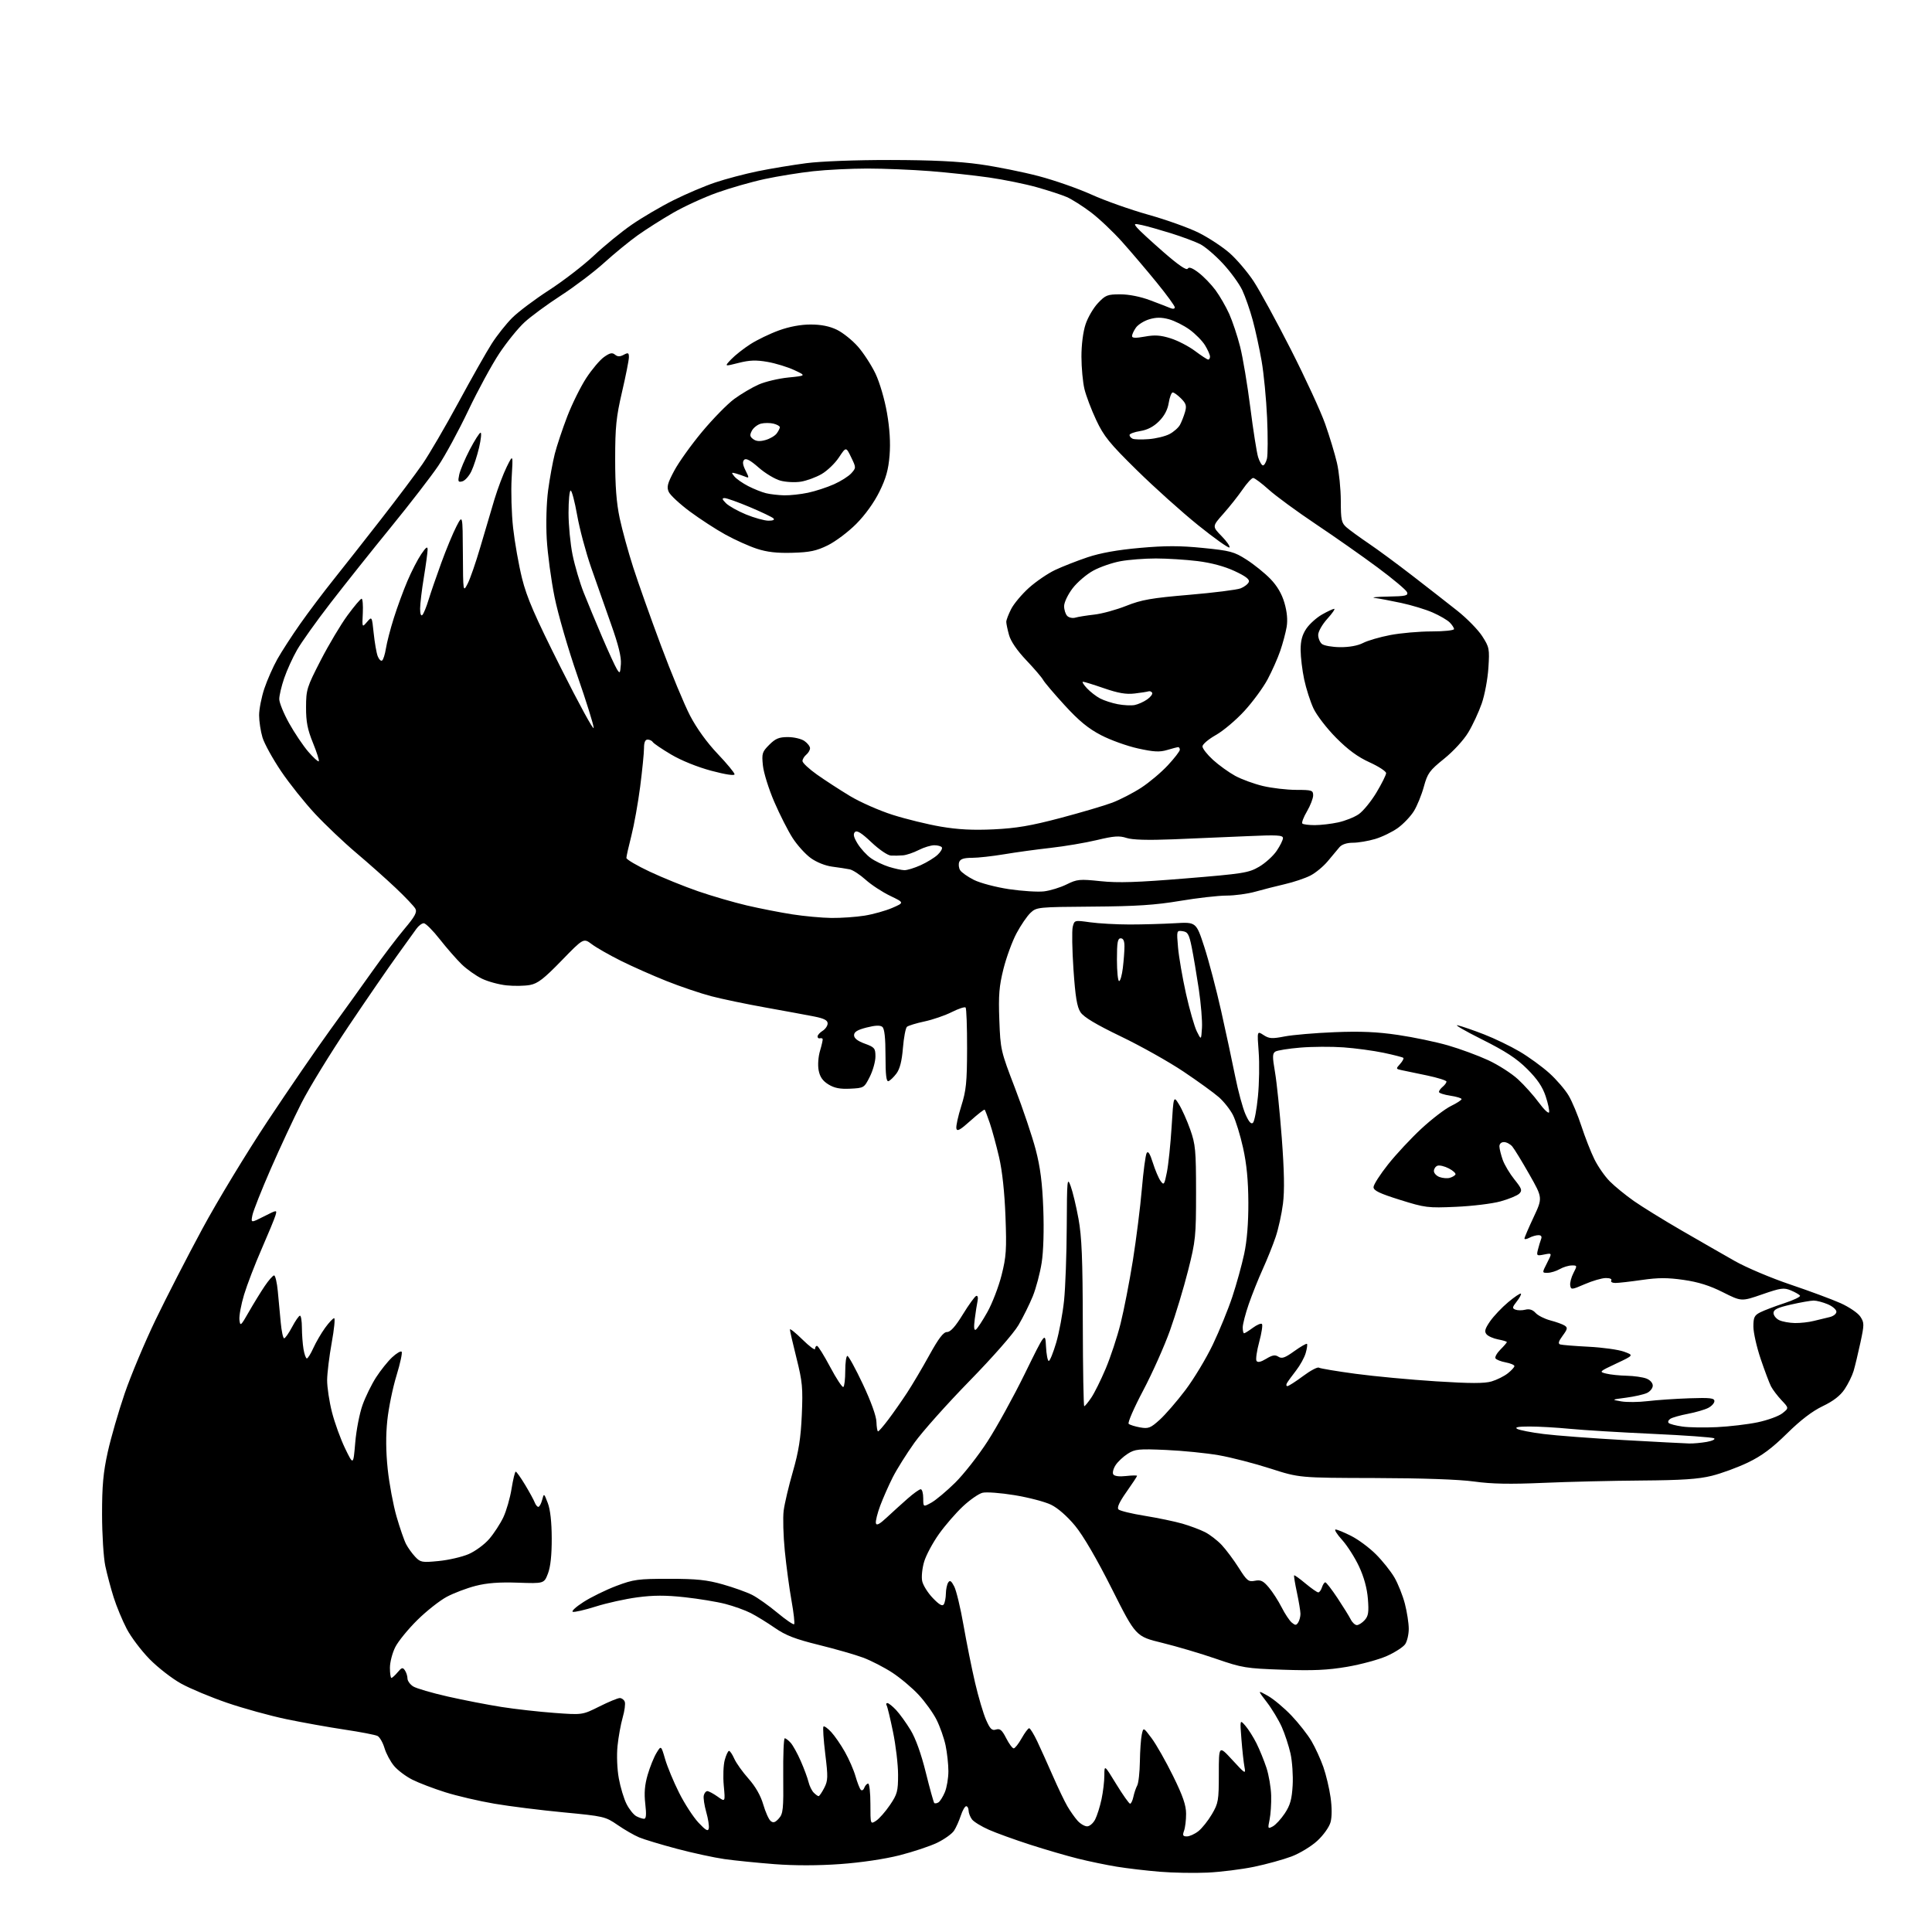 <?xml version="1.0" encoding="UTF-8" standalone="no"?>
<svg 
  version="1.1" 
  xmlns="http://www.w3.org/2000/svg" 
  xmlns:xlink="http://www.w3.org/1999/xlink" 
  xmlns:svg="http://www.w3.org/2000/svg"
  xmlns:rdf="http://www.w3.org/1999/02/22-rdf-syntax-ns#"
  xmlns:cc="http://creativecommons.org/ns#"
  xmlns:dc="http://purl.org/dc/elements/1.1/"
  viewBox="0 0 768 768"
  width="768"
  height="768"
>
<style>svg {background-color: white; }</style>"
<path stroke="none" fill="black" fill-rule="evenodd" d="M480.01,744.39C474.78,744.63 466.21,744.48 460.97,744.04C455.72,743.61 448.07,742.71 443.97,742.04C439.86,741.37 432.90,739.93 428.50,738.83C424.10,737.74 415.55,735.24 409.50,733.29C403.45,731.34 396.07,728.67 393.10,727.36C390.13,726.05 387.11,724.20 386.38,723.24C385.66,722.28 385.05,720.71 385.03,719.75C385.01,718.79 384.58,718.00 384.08,718.00C383.57,718.00 382.60,719.69 381.93,721.75C381.25,723.81 380.05,726.50 379.25,727.72C378.45,728.95 375.49,731.08 372.65,732.47C369.82,733.86 363.03,736.12 357.57,737.51C351.59,739.02 342.22,740.41 333.98,741.00C325.22,741.63 315.86,741.64 307.91,741.03C301.08,740.50 292.12,739.60 288.00,739.02C283.88,738.43 275.36,736.59 269.07,734.92C262.79,733.25 256.04,731.21 254.07,730.39C252.11,729.57 248.25,727.35 245.50,725.45C240.64,722.11 240.04,721.97 224.00,720.44C214.93,719.58 202.54,718.03 196.48,716.99C190.42,715.96 181.64,713.91 176.98,712.44C172.32,710.97 166.42,708.72 163.88,707.43C161.34,706.15 158.09,703.71 156.66,702.00C155.22,700.30 153.51,697.10 152.85,694.90C152.19,692.69 150.94,690.52 150.07,690.07C149.21,689.63 143.32,688.49 137.00,687.55C130.68,686.60 120.22,684.73 113.76,683.38C107.30,682.03 96.73,679.11 90.26,676.89C83.79,674.67 75.58,671.24 72.00,669.26C68.42,667.28 62.80,662.92 59.50,659.57C56.20,656.21 52.09,650.78 50.37,647.48C48.65,644.19 46.32,638.58 45.19,635.00C44.05,631.42 42.56,625.80 41.86,622.50C41.16,619.20 40.58,609.98 40.57,602.00C40.56,590.57 41.04,585.32 42.83,577.22C44.08,571.56 47.12,561.07 49.57,553.90C52.03,546.73 57.55,533.58 61.83,524.68C66.12,515.78 74.48,499.50 80.42,488.50C86.35,477.50 98.08,458.15 106.48,445.50C114.88,432.85 126.00,416.65 131.19,409.50C136.39,402.35 143.98,391.77 148.07,386.00C152.15,380.23 157.88,372.68 160.78,369.24C164.94,364.32 165.86,362.61 165.13,361.24C164.61,360.28 161.10,356.57 157.32,353.00C153.55,349.43 146.48,343.14 141.61,339.03C136.74,334.92 129.39,327.94 125.27,323.53C121.14,319.11 115.05,311.48 111.73,306.56C108.41,301.64 105.08,295.60 104.34,293.15C103.60,290.69 103.00,286.71 103.00,284.31C103.00,281.90 103.94,277.14 105.08,273.72C106.23,270.30 108.56,265.02 110.26,262.00C111.96,258.98 116.04,252.68 119.33,248.00C122.62,243.32 128.55,235.45 132.51,230.50C136.46,225.55 144.96,214.75 151.39,206.50C157.82,198.25 165.26,188.35 167.92,184.50C170.58,180.65 177.02,169.62 182.23,160.00C187.43,150.38 193.40,139.84 195.48,136.59C197.56,133.34 201.22,128.73 203.60,126.35C205.99,123.96 212.57,119.02 218.22,115.36C223.87,111.71 231.91,105.52 236.07,101.61C240.23,97.70 247.00,92.17 251.11,89.33C255.22,86.49 262.66,82.12 267.64,79.63C272.61,77.13 280.12,73.94 284.33,72.53C288.53,71.12 296.14,69.11 301.23,68.07C306.33,67.02 315.00,65.59 320.50,64.87C326.33,64.11 340.30,63.58 354.00,63.60C370.49,63.63 381.08,64.14 389.50,65.32C396.10,66.25 406.62,68.36 412.88,70.01C419.14,71.65 428.60,74.96 433.91,77.36C439.22,79.77 449.40,83.37 456.53,85.37C463.67,87.37 472.68,90.60 476.57,92.55C480.46,94.50 485.94,98.11 488.76,100.57C491.57,103.03 495.87,108.08 498.31,111.77C500.75,115.47 507.43,127.72 513.17,139.00C518.90,150.28 525.03,163.55 526.77,168.50C528.52,173.45 530.63,180.43 531.46,184.00C532.29,187.57 532.98,194.36 532.99,199.08C533.00,206.71 533.25,207.87 535.25,209.62C536.49,210.70 540.42,213.57 544.00,215.99C547.58,218.40 555.45,224.21 561.50,228.89C567.55,233.56 575.58,239.83 579.35,242.82C583.12,245.81 587.55,250.33 589.19,252.87C592.03,257.27 592.15,257.90 591.66,265.50C591.38,269.90 590.19,276.26 589.02,279.63C587.85,283.00 585.46,288.16 583.70,291.09C581.86,294.16 577.77,298.62 574.06,301.61C568.24,306.30 567.47,307.37 566.00,312.72C565.11,315.99 563.33,320.35 562.05,322.42C560.77,324.50 557.91,327.50 555.70,329.11C553.48,330.71 549.41,332.69 546.65,333.51C543.90,334.33 539.92,335.00 537.82,335.00C535.43,335.00 533.43,335.65 532.48,336.75C531.65,337.71 529.55,340.21 527.83,342.31C526.10,344.40 522.97,347.00 520.86,348.07C518.76,349.14 514.21,350.67 510.77,351.46C507.32,352.26 502.04,353.60 499.03,354.45C496.02,355.30 490.85,356.01 487.53,356.01C484.21,356.02 475.88,356.97 469.00,358.13C459.23,359.77 451.66,360.27 434.30,360.39C412.59,360.55 412.05,360.60 409.65,362.86C408.29,364.13 405.79,367.80 404.08,371.00C402.37,374.21 400.04,380.58 398.89,385.16C397.17,392.04 396.88,395.61 397.25,405.50C397.69,417.25 397.82,417.82 403.46,432.50C406.63,440.75 410.34,451.77 411.71,457.00C413.54,464.02 414.33,470.15 414.72,480.50C415.04,488.97 414.79,497.44 414.08,501.95C413.44,506.04 411.86,512.02 410.57,515.23C409.27,518.43 406.70,523.63 404.85,526.77C402.92,530.06 394.66,539.47 385.36,548.99C376.49,558.07 366.65,569.10 363.50,573.50C360.36,577.90 356.48,584.09 354.88,587.25C353.28,590.41 351.05,595.47 349.91,598.50C348.78,601.53 348.00,604.67 348.18,605.48C348.41,606.55 349.63,605.91 352.50,603.23C354.70,601.18 358.42,597.81 360.76,595.75C363.09,593.69 365.45,592.00 366.00,592.00C366.55,592.00 367.00,593.60 367.00,595.56C367.00,599.11 367.00,599.11 370.25,597.31C372.03,596.31 376.27,592.77 379.66,589.43C383.05,586.09 388.84,578.72 392.52,573.04C396.20,567.37 402.88,555.25 407.36,546.11C415.50,529.50 415.50,529.50 415.80,535.25C415.96,538.41 416.46,541.00 416.90,541.00C417.35,541.00 418.67,537.74 419.85,533.75C421.03,529.76 422.43,522.23 422.98,517.00C423.52,511.77 424.00,498.50 424.05,487.50C424.14,468.71 424.23,467.74 425.61,471.50C426.42,473.70 427.82,479.55 428.72,484.50C430.02,491.60 430.38,500.40 430.43,526.25C430.47,544.26 430.73,558.99 431.00,558.99C431.27,558.99 432.53,557.48 433.78,555.63C435.04,553.79 437.63,548.57 439.54,544.04C441.45,539.51 444.11,531.47 445.44,526.16C446.77,520.84 448.98,509.52 450.34,501.00C451.69,492.48 453.30,479.72 453.90,472.66C454.51,465.60 455.36,459.17 455.81,458.38C456.37,457.37 457.11,458.52 458.29,462.26C459.21,465.18 460.60,468.44 461.37,469.49C462.66,471.26 462.86,470.98 463.86,465.96C464.46,462.95 465.30,454.88 465.73,448.00C466.50,435.50 466.50,435.50 468.66,439.00C469.86,440.93 471.87,445.43 473.13,449.00C475.22,454.89 475.44,457.25 475.45,474.00C475.45,491.46 475.28,493.20 472.30,505.00C470.57,511.88 467.32,522.63 465.08,528.90C462.84,535.17 458.04,545.91 454.42,552.76C450.79,559.62 448.20,565.57 448.66,565.99C449.12,566.41 451.17,567.05 453.21,567.42C456.51,568.00 457.35,567.68 461.00,564.38C463.24,562.35 467.84,557.05 471.20,552.60C474.57,548.14 479.48,540.00 482.11,534.50C484.74,529.00 488.23,520.45 489.87,515.50C491.51,510.55 493.63,502.90 494.57,498.50C495.70,493.24 496.27,486.22 496.24,478.00C496.20,469.28 495.57,462.73 494.15,456.33C493.04,451.29 491.22,445.40 490.12,443.24C489.02,441.08 486.50,437.89 484.52,436.15C482.54,434.41 476.21,429.83 470.44,425.96C464.68,422.10 453.52,415.83 445.64,412.04C435.62,407.21 430.78,404.31 429.51,402.37C428.12,400.25 427.46,396.23 426.72,385.35C426.19,377.52 426.06,369.90 426.43,368.43C427.10,365.76 427.12,365.76 433.30,366.62C436.71,367.10 443.77,367.49 449.00,367.50C454.23,367.50 462.32,367.27 467.00,367.00C475.50,366.50 475.50,366.50 478.73,376.42C480.50,381.87 483.52,393.35 485.44,401.92C487.36,410.49 489.88,422.23 491.03,428.00C492.19,433.77 494.01,440.49 495.09,442.93C496.45,446.00 497.36,447.04 498.09,446.31C498.66,445.74 499.55,441.05 500.05,435.88C500.56,430.72 500.69,422.73 500.34,418.13C499.71,409.76 499.71,409.76 502.28,411.45C504.50,412.90 505.64,412.98 510.67,412.00C513.88,411.38 522.80,410.62 530.50,410.31C540.86,409.89 547.43,410.18 555.76,411.41C561.96,412.32 570.92,414.20 575.67,415.58C580.41,416.95 587.56,419.59 591.55,421.43C595.54,423.27 600.89,426.70 603.43,429.04C605.97,431.38 609.70,435.55 611.72,438.31C613.74,441.06 615.57,442.79 615.78,442.16C615.99,441.53 615.38,438.65 614.42,435.76C613.17,432.01 611.10,428.94 607.09,424.95C602.86,420.73 598.47,417.87 589.00,413.13C582.12,409.69 577.85,407.19 579.50,407.58C581.15,407.97 585.88,409.60 590.00,411.21C594.12,412.81 600.46,415.87 604.08,418.01C607.70,420.14 612.99,423.99 615.85,426.56C618.71,429.13 622.18,433.17 623.57,435.53C624.96,437.89 627.24,443.35 628.64,447.66C630.05,451.97 632.35,457.86 633.76,460.74C635.16,463.62 637.93,467.61 639.91,469.60C641.88,471.59 646.20,475.11 649.50,477.43C652.80,479.74 661.35,485.02 668.50,489.16C675.65,493.30 685.20,498.78 689.72,501.34C694.24,503.89 704.14,508.08 711.72,510.63C719.30,513.19 728.27,516.52 731.66,518.03C735.06,519.56 738.58,521.95 739.51,523.38C741.10,525.81 741.10,526.45 739.54,533.73C738.62,538.00 737.40,543.08 736.83,545.00C736.25,546.92 734.64,550.20 733.24,552.27C731.51,554.84 728.73,556.98 724.54,558.98C720.42,560.95 715.72,564.54 710.33,569.86C704.40,575.70 700.32,578.73 694.86,581.36C690.78,583.32 684.31,585.70 680.47,586.65C675.12,587.98 668.62,588.41 652.50,588.53C640.95,588.61 623.40,589.03 613.50,589.46C600.31,590.04 592.96,589.90 586.00,588.93C580.01,588.10 565.41,587.59 546.50,587.54C516.50,587.47 516.50,587.47 505.00,583.77C498.68,581.73 489.45,579.35 484.50,578.48C479.55,577.62 470.10,576.67 463.50,576.38C452.63,575.90 451.20,576.04 448.30,577.88C446.55,578.99 444.37,581.03 443.47,582.41C442.57,583.79 442.15,585.43 442.54,586.07C442.99,586.80 444.90,587.05 447.63,586.74C450.03,586.47 452.00,586.44 452.00,586.67C452.00,586.91 450.11,589.78 447.80,593.05C444.95,597.09 443.93,599.33 444.62,600.02C445.18,600.58 449.88,601.73 455.07,602.56C460.26,603.40 466.97,604.80 470.00,605.67C473.02,606.54 477.07,608.06 479.00,609.04C480.93,610.02 483.92,612.33 485.65,614.16C487.37,616.00 490.42,620.08 492.41,623.22C495.69,628.42 496.29,628.89 498.85,628.38C501.16,627.92 502.16,628.40 504.39,631.05C505.89,632.83 508.18,636.39 509.48,638.96C510.78,641.52 512.59,644.24 513.50,645.00C514.90,646.17 515.29,646.16 516.06,644.94C516.56,644.15 516.96,642.60 516.95,641.50C516.94,640.40 516.30,636.58 515.54,633.01C514.77,629.44 514.28,626.39 514.44,626.23C514.60,626.07 516.64,627.52 518.96,629.47C521.29,631.41 523.57,633.00 524.03,633.00C524.49,633.00 525.15,632.10 525.50,631.00C525.85,629.90 526.45,629.00 526.83,629.00C527.21,629.00 529.38,631.81 531.67,635.25C533.95,638.69 536.32,642.51 536.94,643.75C537.56,644.99 538.66,646.00 539.38,646.00C540.10,646.00 541.50,645.11 542.48,644.02C543.95,642.39 544.18,640.87 543.76,635.57C543.42,631.35 542.20,626.88 540.23,622.68C538.58,619.15 535.55,614.40 533.50,612.13C531.44,609.86 530.28,608.00 530.92,608.00C531.55,608.00 534.36,609.16 537.16,610.58C539.97,612.00 544.38,615.28 546.96,617.87C549.55,620.45 552.84,624.58 554.28,627.03C555.72,629.49 557.59,634.18 558.45,637.46C559.30,640.74 560.00,645.25 560.00,647.49C560.00,649.72 559.35,652.48 558.56,653.62C557.76,654.75 554.50,656.85 551.31,658.28C548.11,659.71 541.00,661.64 535.50,662.58C527.76,663.90 521.99,664.16 509.96,663.74C495.28,663.23 493.82,662.99 483.46,659.42C477.43,657.33 467.78,654.48 462.00,653.06C451.50,650.50 451.50,650.50 442.00,631.62C435.98,619.66 430.62,610.46 427.36,606.51C424.22,602.72 420.49,599.45 417.80,598.15C415.38,596.97 408.87,595.27 403.34,594.36C397.81,593.45 392.06,593.02 390.56,593.40C389.06,593.77 385.56,596.20 382.79,598.79C380.02,601.38 375.73,606.32 373.27,609.77C370.81,613.23 368.15,618.17 367.37,620.77C366.59,623.36 366.23,626.84 366.58,628.49C366.92,630.15 368.82,633.18 370.80,635.24C373.37,637.92 374.62,638.63 375.18,637.74C375.61,637.06 375.98,635.15 376.00,633.50C376.02,631.85 376.43,629.87 376.91,629.10C377.60,628.02 378.14,628.37 379.32,630.65C380.15,632.27 381.82,639.19 383.01,646.04C384.21,652.89 386.27,663.17 387.60,668.88C388.93,674.58 390.90,681.25 391.99,683.70C393.59,687.34 394.32,688.03 395.93,687.52C397.51,687.02 398.32,687.71 399.97,690.95C401.11,693.18 402.45,695.00 402.96,695.00C403.46,695.00 404.88,693.20 406.12,691.00C407.36,688.80 408.70,687.00 409.11,687.00C409.52,687.00 410.97,689.36 412.34,692.25C413.71,695.14 416.49,701.33 418.54,706.00C420.58,710.67 423.17,716.08 424.29,718.00C425.41,719.92 427.23,722.51 428.34,723.75C429.44,724.99 431.16,726.00 432.15,726.00C433.14,726.00 434.58,724.76 435.35,723.25C436.12,721.74 437.26,718.12 437.88,715.20C438.50,712.29 439.00,708.01 439.00,705.70C439.01,701.50 439.01,701.50 443.75,709.25C446.36,713.51 448.83,717.00 449.23,717.00C449.63,717.00 450.22,715.76 450.54,714.25C450.86,712.74 451.54,710.72 452.06,709.76C452.58,708.81 453.05,704.53 453.12,700.26C453.18,695.99 453.52,691.16 453.87,689.53C454.51,686.57 454.51,686.57 457.83,691.03C459.66,693.49 463.48,700.23 466.32,706.00C470.21,713.90 471.49,717.61 471.49,721.00C471.50,723.48 471.13,726.51 470.68,727.75C470.01,729.59 470.22,730.00 471.80,730.00C472.86,730.00 474.92,729.07 476.37,727.93C477.82,726.79 480.24,723.75 481.75,721.18C484.31,716.82 484.50,715.73 484.50,705.13C484.50,693.77 484.50,693.77 489.89,699.63C495.03,705.22 495.25,705.35 494.70,702.40C494.37,700.70 493.83,695.75 493.49,691.40C492.87,683.50 492.87,683.50 495.04,685.99C496.23,687.36 498.23,690.51 499.47,692.99C500.71,695.47 502.49,699.86 503.44,702.74C504.38,705.61 505.22,710.56 505.31,713.74C505.40,716.91 505.11,721.22 504.68,723.32C503.92,726.96 503.98,727.08 505.96,726.02C507.10,725.41 509.25,723.07 510.74,720.82C512.88,717.59 513.53,715.24 513.85,709.70C514.07,705.83 513.68,700.16 513.00,697.08C512.31,694.01 510.75,689.25 509.53,686.50C508.30,683.75 505.63,679.31 503.58,676.64C499.85,671.79 499.85,671.79 503.98,674.11C506.24,675.38 510.47,678.92 513.37,681.96C516.27,685.01 519.87,689.60 521.37,692.17C522.87,694.73 524.97,699.34 526.05,702.40C527.12,705.45 528.42,710.88 528.92,714.47C529.49,718.49 529.49,722.28 528.91,724.37C528.38,726.29 526.08,729.51 523.65,731.75C521.28,733.94 516.67,736.74 513.42,737.97C510.16,739.20 503.46,741.05 498.51,742.08C493.57,743.10 485.24,744.14 480.01,744.39zM281.75,726.82C281.95,725.90 281.50,722.97 280.74,720.32C279.99,717.67 279.54,714.71 279.76,713.75C279.97,712.79 280.61,712.00 281.17,712.00C281.73,712.00 283.57,712.98 285.26,714.18C288.32,716.37 288.32,716.37 287.71,709.80C287.37,706.19 287.55,701.61 288.10,699.62C288.64,697.63 289.41,696.00 289.80,696.00C290.19,696.00 291.13,697.40 291.89,699.12C292.65,700.84 295.20,704.41 297.55,707.05C300.31,710.16 302.38,713.78 303.40,717.30C304.27,720.29 305.59,723.25 306.34,723.87C307.38,724.73 308.14,724.50 309.60,722.88C311.30,720.99 311.48,719.23 311.35,705.89C311.27,697.70 311.54,691.00 311.95,691.00C312.36,691.00 313.42,691.80 314.30,692.78C315.19,693.77 317.00,697.03 318.31,700.03C319.63,703.04 321.02,706.79 321.40,708.37C321.78,709.95 322.72,711.86 323.48,712.62C324.24,713.38 325.10,714.00 325.40,714.00C325.70,714.00 326.71,712.54 327.63,710.75C329.14,707.83 329.19,706.45 328.05,697.19C327.36,691.51 327.04,686.63 327.34,686.32C327.64,686.02 329.02,687.00 330.41,688.50C331.80,690.00 334.26,693.56 335.87,696.43C337.49,699.29 339.38,703.63 340.07,706.07C340.77,708.50 341.70,710.91 342.14,711.42C342.59,711.94 343.21,711.62 343.57,710.67C343.93,709.75 344.62,709.00 345.11,709.00C345.60,709.00 346.00,712.65 346.00,717.12C346.00,725.24 346.00,725.24 348.25,723.79C349.49,722.99 351.96,720.18 353.75,717.55C356.68,713.24 357.00,712.06 357.00,705.50C357.00,701.49 356.10,693.86 355.00,688.52C353.91,683.19 352.76,678.41 352.45,677.91C352.14,677.41 352.27,677.00 352.75,677.00C353.23,677.00 354.79,678.24 356.21,679.75C357.63,681.26 360.22,684.85 361.97,687.73C363.99,691.06 366.19,697.18 368.02,704.60C369.61,711.00 371.12,716.45 371.38,716.72C371.65,716.98 372.39,716.88 373.04,716.48C373.68,716.08 374.83,714.25 375.60,712.41C376.37,710.57 377.00,706.82 377.00,704.08C377.00,701.34 376.49,696.71 375.88,693.80C375.26,690.88 373.64,686.30 372.29,683.62C370.94,680.93 367.73,676.47 365.17,673.71C362.60,670.94 357.87,666.97 354.65,664.87C351.43,662.78 346.25,660.12 343.15,658.95C340.04,657.79 332.10,655.51 325.50,653.88C316.09,651.56 312.31,650.09 308.00,647.10C304.98,645.01 300.67,642.36 298.44,641.22C296.21,640.08 291.66,638.45 288.34,637.59C285.02,636.73 277.74,635.53 272.15,634.92C264.62,634.10 259.75,634.11 253.38,634.96C248.64,635.59 241.19,637.23 236.82,638.62C232.45,640.00 228.34,640.94 227.69,640.72C227.03,640.50 228.97,638.73 232.00,636.79C235.03,634.85 240.88,631.99 245.00,630.43C251.89,627.83 253.61,627.60 266.00,627.60C276.92,627.60 281.00,628.03 287.32,629.82C291.63,631.04 296.88,632.92 299.00,634.00C301.12,635.08 305.62,638.27 309.00,641.08C312.38,643.89 315.39,645.95 315.68,645.65C315.98,645.35 315.51,641.14 314.64,636.30C313.77,631.46 312.57,622.55 311.97,616.50C311.37,610.45 311.17,603.25 311.52,600.50C311.87,597.75 313.51,590.77 315.18,585.00C317.50,576.92 318.32,571.73 318.73,562.45C319.20,551.71 318.97,549.27 316.63,539.92C315.18,534.14 314.00,529.01 314.00,528.50C314.00,527.99 316.25,529.79 319.00,532.50C321.75,535.21 324.00,536.88 324.00,536.21C324.00,535.55 324.35,535.00 324.77,535.00C325.20,535.00 327.55,538.79 330.01,543.41C332.47,548.04 334.82,551.61 335.24,551.35C335.66,551.09 336.00,548.21 336.00,544.94C336.00,541.67 336.38,539.00 336.85,539.00C337.32,539.00 340.09,544.06 343.01,550.25C346.24,557.11 348.35,562.96 348.40,565.25C348.46,567.31 348.75,569.00 349.04,569.00C349.34,569.00 351.20,566.86 353.16,564.25C355.13,561.64 358.44,556.90 360.53,553.72C362.62,550.54 366.62,543.79 369.41,538.72C373.16,531.94 375.02,529.50 376.47,529.50C377.83,529.50 379.77,527.34 382.74,522.50C385.10,518.65 387.50,515.34 388.06,515.15C388.65,514.95 388.88,515.80 388.60,517.15C388.33,518.44 387.82,521.69 387.48,524.36C387.05,527.65 387.19,529.00 387.90,528.56C388.48,528.20 390.54,525.06 392.49,521.58C394.44,518.10 396.98,511.49 398.14,506.90C399.99,499.58 400.19,496.71 399.69,483.53C399.33,473.95 398.41,465.42 397.15,460.00C396.06,455.32 394.41,449.25 393.48,446.50C392.54,443.75 391.62,441.33 391.43,441.12C391.24,440.91 388.70,442.89 385.79,445.50C381.67,449.21 380.43,449.89 380.17,448.58C379.98,447.66 380.86,443.66 382.11,439.70C384.07,433.51 384.40,430.29 384.43,416.82C384.45,408.19 384.18,400.85 383.84,400.50C383.49,400.15 381.02,400.97 378.35,402.31C375.68,403.66 370.80,405.34 367.50,406.04C364.20,406.74 361.06,407.71 360.52,408.18C359.99,408.66 359.27,412.44 358.93,416.57C358.51,421.76 357.71,424.92 356.35,426.74C355.26,428.19 353.84,429.55 353.19,429.77C352.32,430.06 352.00,427.34 352.00,419.71C352.00,412.56 351.60,408.92 350.75,408.21C349.88,407.49 347.97,407.57 344.50,408.45C340.83,409.38 339.50,410.20 339.50,411.52C339.50,412.72 340.90,413.83 343.75,414.86C347.67,416.29 348.00,416.69 348.00,419.99C348.00,421.96 346.99,425.58 345.75,428.04C343.53,432.44 343.42,432.50 338.00,432.77C333.92,432.97 331.67,432.53 329.30,431.07C327.01,429.65 325.92,428.07 325.42,425.45C325.03,423.35 325.27,420.05 325.99,417.65C326.67,415.37 327.13,413.27 327.02,413.00C326.90,412.73 326.39,412.61 325.90,412.75C325.40,412.89 325.00,412.55 325.00,412.01C325.00,411.46 325.90,410.45 327.00,409.77C328.10,409.08 329.00,407.76 329.00,406.83C329.00,405.59 327.60,404.86 323.75,404.09C320.86,403.52 312.20,401.92 304.50,400.54C296.80,399.17 286.99,397.12 282.71,396.00C278.42,394.87 270.42,392.16 264.93,389.97C259.43,387.78 251.24,384.15 246.72,381.89C242.20,379.63 237.03,376.68 235.23,375.32C231.96,372.87 231.96,372.87 223.23,381.85C216.16,389.13 213.77,390.97 210.65,391.55C208.54,391.94 204.35,392.01 201.36,391.70C198.36,391.39 193.96,390.19 191.58,389.04C189.20,387.88 185.58,385.32 183.53,383.34C181.49,381.35 177.57,376.87 174.82,373.37C172.07,369.86 169.20,367.00 168.46,367.00C167.71,367.00 166.38,368.01 165.50,369.25C164.62,370.49 161.14,375.32 157.76,380.00C154.38,384.68 145.71,397.27 138.51,408.00C131.30,418.73 122.89,432.45 119.82,438.50C116.75,444.55 111.25,456.35 107.60,464.71C103.95,473.08 100.68,481.33 100.34,483.05C99.71,486.18 99.71,486.18 104.94,483.53C110.17,480.88 110.17,480.88 109.49,483.19C109.12,484.46 106.64,490.45 104.00,496.50C101.35,502.55 98.21,510.73 97.02,514.67C95.83,518.62 95.00,523.12 95.18,524.67C95.48,527.32 95.72,527.12 98.92,521.50C100.81,518.20 103.64,513.59 105.22,511.25C106.80,508.91 108.48,507.00 108.96,507.00C109.43,507.00 110.10,509.81 110.43,513.25C110.76,516.69 111.29,522.31 111.60,525.75C111.92,529.19 112.52,532.00 112.95,532.00C113.37,532.00 114.80,529.98 116.11,527.50C117.42,525.02 118.83,523.00 119.25,523.00C119.66,523.00 120.00,525.14 120.01,527.75C120.02,530.36 120.30,534.19 120.64,536.25C120.98,538.31 121.58,540.00 121.98,540.00C122.37,540.00 123.54,538.13 124.57,535.84C125.60,533.56 127.70,529.96 129.23,527.84C130.76,525.73 132.38,524.00 132.83,524.00C133.27,524.00 132.84,528.39 131.86,533.75C130.89,539.11 130.07,545.79 130.04,548.59C130.02,551.39 130.89,557.15 131.97,561.39C133.05,565.62 135.41,572.11 137.20,575.80C140.45,582.50 140.45,582.50 141.21,573.50C141.62,568.55 142.93,561.80 144.12,558.50C145.30,555.20 147.73,550.25 149.51,547.50C151.29,544.75 154.14,541.18 155.86,539.57C157.58,537.96 159.28,536.95 159.65,537.32C160.02,537.68 159.10,541.95 157.62,546.79C156.13,551.63 154.49,559.62 153.97,564.55C153.33,570.58 153.38,576.92 154.12,584.00C154.73,589.77 156.31,598.25 157.63,602.84C158.96,607.43 160.67,612.38 161.44,613.84C162.20,615.30 163.83,617.56 165.06,618.86C167.14,621.07 167.76,621.18 174.40,620.53C178.30,620.15 183.66,618.91 186.29,617.78C188.93,616.64 192.62,613.93 194.49,611.74C196.36,609.56 198.88,605.69 200.09,603.14C201.29,600.59 202.77,595.46 203.36,591.75C203.96,588.04 204.70,585.00 205.01,585.00C205.32,585.00 207.00,587.36 208.74,590.25C210.48,593.14 212.20,596.29 212.56,597.25C212.92,598.21 213.57,599.00 214.00,599.00C214.43,599.00 215.11,597.76 215.51,596.25C216.23,593.50 216.23,593.50 217.76,597.50C218.75,600.09 219.30,605.02 219.32,611.50C219.34,618.15 218.84,622.84 217.82,625.50C216.28,629.50 216.28,629.50 205.85,629.14C198.45,628.88 193.56,629.25 189.06,630.41C185.57,631.30 180.41,633.26 177.61,634.75C174.80,636.25 169.53,640.40 165.90,643.99C162.27,647.57 158.33,652.39 157.15,654.71C155.97,657.03 155.00,660.74 155.00,662.96C155.00,665.18 155.27,667.00 155.59,667.00C155.91,667.00 157.03,665.99 158.07,664.75C159.69,662.82 160.10,662.72 160.96,664.00C161.52,664.83 161.98,666.28 161.98,667.23C161.99,668.18 163.01,669.60 164.25,670.38C165.49,671.16 171.68,672.97 178.00,674.40C184.32,675.83 193.94,677.69 199.38,678.55C204.81,679.40 214.26,680.46 220.38,680.91C231.50,681.73 231.50,681.73 238.23,678.37C241.92,676.52 245.59,675.00 246.37,675.00C247.15,675.00 248.04,675.66 248.35,676.47C248.66,677.27 248.29,680.09 247.53,682.72C246.77,685.35 245.85,690.42 245.48,694.00C245.10,697.75 245.31,703.22 245.99,706.95C246.63,710.49 248.02,715.09 249.08,717.16C250.14,719.24 251.88,721.40 252.94,721.97C254.00,722.53 255.39,723.00 256.03,723.00C256.86,723.00 257.00,721.31 256.51,717.07C256.01,712.80 256.28,709.56 257.45,705.53C258.35,702.44 259.92,698.54 260.94,696.86C262.80,693.80 262.80,693.80 264.39,699.26C265.26,702.26 267.75,708.27 269.93,712.61C272.10,716.95 275.57,722.30 277.63,724.50C280.56,727.62 281.46,728.13 281.75,726.82zM671.50,573.81C673.15,573.85 676.30,573.56 678.50,573.17C680.70,572.77 681.99,572.13 681.38,571.74C680.76,571.36 669.76,570.56 656.95,569.98C644.13,569.39 629.33,568.50 624.07,567.98C618.81,567.47 611.58,567.05 608.00,567.06C603.52,567.06 601.99,567.35 603.09,567.99C603.97,568.50 608.69,569.43 613.59,570.04C618.49,570.66 632.85,571.74 645.50,572.45C658.15,573.16 669.85,573.77 671.50,573.81zM682.50,567.31C687.45,567.07 694.73,566.21 698.68,565.39C702.63,564.56 707.05,562.96 708.50,561.82C711.14,559.74 711.14,559.74 708.19,556.62C706.57,554.90 704.69,552.42 704.01,551.11C703.33,549.79 701.48,544.87 699.89,540.17C698.30,535.47 697.00,529.70 697.00,527.34C697.00,523.67 697.39,522.85 699.75,521.66C701.26,520.90 705.54,519.27 709.26,518.05C712.97,516.83 715.80,515.48 715.53,515.05C715.26,514.61 713.63,513.68 711.91,512.96C709.10,511.80 707.90,511.96 700.50,514.53C692.24,517.39 692.24,517.39 684.87,513.68C679.64,511.04 675.11,509.62 669.26,508.78C662.89,507.86 659.14,507.87 652.71,508.80C648.14,509.46 643.38,510.00 642.14,510.00C640.89,510.00 640.16,509.55 640.50,509.00C640.86,508.42 639.94,508.02 638.31,508.04C636.76,508.06 633.02,509.15 630.00,510.46C624.79,512.72 624.48,512.75 624.19,510.99C624.02,509.97 624.59,507.75 625.46,506.07C627.01,503.08 626.99,503.00 624.78,503.04C623.52,503.05 621.38,503.71 620.00,504.50C618.62,505.29 616.48,505.95 615.23,505.96C612.96,506.00 612.96,506.00 614.99,502.02C617.02,498.05 617.02,498.05 613.86,498.68C610.87,499.28 610.74,499.17 611.35,496.75C611.70,495.34 612.27,493.47 612.60,492.59C613.01,491.53 612.66,491.00 611.54,491.00C610.62,491.00 609.00,491.47 607.93,492.04C606.87,492.60 606.00,492.74 606.00,492.33C606.00,491.92 607.63,488.12 609.62,483.88C613.24,476.17 613.24,476.17 607.93,466.83C605.02,461.70 601.97,456.71 601.16,455.75C600.35,454.79 598.86,454.00 597.85,454.00C596.74,454.00 596.02,454.70 596.04,455.75C596.07,456.71 596.67,459.12 597.37,461.10C598.08,463.07 600.17,466.57 602.02,468.87C604.94,472.50 605.19,473.24 603.94,474.48C603.15,475.26 599.80,476.65 596.50,477.56C593.20,478.48 585.22,479.45 578.76,479.73C567.55,480.22 566.54,480.10 556.51,476.96C548.37,474.41 546.00,473.27 546.00,471.90C546.00,470.93 548.62,466.84 551.82,462.82C555.02,458.79 560.99,452.40 565.07,448.62C569.16,444.84 574.41,440.81 576.75,439.67C579.09,438.53 581.00,437.29 581.00,436.91C581.00,436.54 578.98,435.92 576.50,435.55C574.02,435.18 572.00,434.51 572.00,434.06C572.00,433.61 572.67,432.68 573.50,432.00C574.33,431.32 575.00,430.39 575.00,429.95C575.00,429.50 571.51,428.41 567.25,427.51C562.99,426.62 558.44,425.67 557.14,425.40C554.86,424.92 554.84,424.84 556.55,422.95C557.52,421.87 558.11,420.78 557.85,420.52C557.60,420.26 554.07,419.36 550.02,418.50C545.96,417.65 538.77,416.68 534.03,416.34C529.29,416.00 521.58,416.05 516.89,416.44C512.21,416.83 507.75,417.54 506.98,418.02C505.79,418.75 505.77,420.02 506.83,426.19C507.53,430.21 508.73,441.96 509.52,452.29C510.51,465.47 510.66,473.29 510.00,478.48C509.49,482.54 508.18,488.48 507.10,491.68C506.03,494.88 503.71,500.65 501.96,504.50C500.21,508.35 497.71,514.62 496.39,518.43C495.08,522.23 494.00,526.40 494.00,527.68C494.00,528.95 494.24,530.00 494.54,530.00C494.84,530.00 496.41,529.02 498.03,527.82C499.65,526.62 501.27,525.94 501.64,526.31C502.01,526.67 501.52,529.88 500.56,533.43C499.60,536.98 499.11,540.37 499.48,540.97C499.94,541.71 501.18,541.44 503.33,540.14C505.78,538.65 506.89,538.46 508.19,539.32C509.55,540.20 510.80,539.77 514.50,537.10C517.04,535.28 519.31,533.98 519.54,534.21C519.78,534.44 519.55,536.08 519.04,537.84C518.54,539.61 516.82,542.73 515.23,544.78C513.64,546.83 512.01,549.06 511.61,549.75C511.21,550.44 511.28,551.00 511.76,551.00C512.24,551.00 515.03,549.21 517.96,547.03C520.89,544.84 523.73,543.33 524.27,543.67C524.81,544.00 531.39,545.10 538.88,546.11C546.37,547.12 560.75,548.46 570.83,549.10C584.52,549.97 590.12,549.98 592.95,549.13C595.03,548.51 597.92,547.07 599.36,545.93C600.81,544.79 602.00,543.49 602.00,543.04C602.00,542.59 600.44,541.93 598.54,541.57C596.63,541.22 594.81,540.49 594.48,539.97C594.16,539.45 595.04,537.87 596.45,536.46C597.85,535.06 599.00,533.72 599.00,533.50C599.00,533.27 597.44,532.80 595.54,532.44C593.63,532.08 591.55,531.16 590.91,530.39C589.99,529.28 590.30,528.18 592.34,525.22C593.78,523.16 597.01,519.74 599.54,517.63C602.06,515.52 604.33,514.00 604.58,514.24C604.83,514.49 604.09,515.89 602.94,517.35C601.12,519.67 601.05,520.08 602.43,520.61C603.29,520.94 605.07,520.95 606.36,520.62C607.96,520.22 609.27,520.64 610.42,521.91C611.36,522.95 614.01,524.28 616.31,524.89C618.62,525.49 621.16,526.41 621.98,526.94C623.24,527.76 623.12,528.34 621.18,530.96C619.54,533.19 619.27,534.14 620.21,534.44C620.92,534.66 626.00,535.07 631.50,535.35C637.00,535.63 643.30,536.50 645.50,537.29C649.50,538.73 649.50,538.73 642.50,542.02C635.67,545.23 635.57,545.32 638.50,546.03C640.15,546.44 643.83,546.82 646.68,546.88C649.54,546.95 653.02,547.44 654.43,547.98C655.92,548.54 657.00,549.73 657.00,550.81C657.00,551.84 655.94,553.16 654.65,553.75C653.36,554.34 649.65,555.17 646.40,555.60C640.50,556.38 640.50,556.38 644.47,557.07C646.66,557.45 651.38,557.40 654.97,556.97C658.56,556.54 666.00,556.03 671.50,555.84C679.76,555.56 681.50,555.75 681.50,556.96C681.50,557.77 680.38,559.00 679.00,559.69C677.62,560.39 674.02,561.43 671.00,562.01C667.98,562.58 664.84,563.47 664.03,563.97C663.22,564.48 662.90,565.23 663.32,565.65C663.74,566.07 666.20,566.72 668.79,567.08C671.38,567.45 677.55,567.55 682.50,567.31zM713.50,525.93C715.70,525.96 719.08,525.59 721.00,525.09C722.92,524.60 725.74,523.92 727.25,523.58C728.79,523.23 730.00,522.29 730.00,521.43C730.00,520.59 728.44,519.25 726.53,518.45C724.62,517.65 722.13,517.00 720.98,517.00C719.83,517.00 715.77,517.71 711.95,518.58C706.57,519.80 705.00,520.56 705.00,521.93C705.00,522.90 706.01,524.18 707.25,524.78C708.49,525.38 711.30,525.89 713.50,525.93zM576.23,468.23C577.22,467.97 578.26,467.38 578.55,466.92C578.83,466.46 577.66,465.36 575.94,464.47C574.22,463.58 572.19,463.10 571.41,463.40C570.63,463.69 570.00,464.64 570.00,465.50C570.00,466.36 571.00,467.43 572.21,467.88C573.43,468.33 575.24,468.49 576.23,468.23zM477.80,408.62C477.98,405.94 477.40,398.97 476.53,393.12C475.65,387.28 474.39,379.80 473.72,376.50C472.67,371.35 472.16,370.45 470.10,370.16C467.71,369.82 467.70,369.87 468.29,376.66C468.62,380.42 470.05,388.68 471.45,395.00C472.86,401.32 474.80,408.07 475.75,410.00C477.49,413.50 477.49,413.50 477.80,408.62zM444.86,390.00C445.33,390.00 446.01,387.64 446.35,384.75C446.70,381.86 446.99,378.04 446.99,376.25C447.00,374.02 446.53,373.00 445.50,373.00C444.28,373.00 444.00,374.61 444.00,381.50C444.00,386.18 444.39,390.00 444.86,390.00zM330.50,364.90C334.35,364.94 340.29,364.53 343.70,363.98C347.11,363.43 352.06,362.04 354.70,360.90C359.50,358.82 359.50,358.82 353.82,356.09C350.70,354.59 346.33,351.72 344.10,349.71C341.87,347.70 339.03,345.84 337.78,345.58C336.52,345.32 333.40,344.84 330.83,344.51C328.06,344.15 324.59,342.76 322.27,341.08C320.13,339.53 316.88,335.93 315.06,333.09C313.23,330.24 309.95,323.78 307.77,318.72C305.59,313.66 303.56,307.18 303.27,304.32C302.77,299.51 302.97,298.88 305.79,296.06C308.26,293.58 309.68,293.00 313.20,293.00C315.60,293.00 318.56,293.70 319.78,294.56C321.00,295.41 322.00,296.71 322.00,297.43C322.00,298.16 321.32,299.32 320.50,300.00C319.68,300.68 319.00,301.82 319.00,302.53C319.00,303.24 321.59,305.66 324.75,307.90C327.91,310.14 333.81,313.97 337.86,316.42C341.91,318.86 349.56,322.24 354.86,323.92C360.16,325.60 368.77,327.71 374.00,328.60C380.80,329.76 386.77,330.07 395.00,329.68C403.99,329.25 409.78,328.27 421.50,325.17C429.75,322.99 439.04,320.24 442.15,319.07C445.25,317.89 450.43,315.22 453.65,313.13C456.87,311.03 461.64,307.02 464.25,304.20C466.86,301.39 469.00,298.62 469.00,298.04C469.00,297.47 468.71,297.00 468.37,297.00C468.02,297.00 466.04,297.51 463.98,298.13C460.97,299.03 458.67,298.91 452.36,297.52C448.04,296.57 441.42,294.19 437.66,292.23C432.58,289.58 428.86,286.52 423.20,280.33C419.01,275.76 415.16,271.22 414.65,270.26C414.13,269.29 411.12,265.77 407.95,262.44C404.31,258.60 401.80,254.94 401.11,252.44C400.50,250.27 400.01,247.92 400.01,247.21C400.00,246.50 400.88,244.20 401.95,242.10C403.02,240.00 406.20,236.21 409.01,233.68C411.82,231.16 416.49,227.97 419.40,226.59C422.30,225.22 428.11,222.94 432.30,221.53C437.44,219.81 444.23,218.59 453.12,217.80C463.27,216.90 469.06,216.90 478.21,217.82C489.06,218.90 490.58,219.31 495.52,222.47C498.50,224.38 502.76,227.81 504.98,230.10C507.69,232.90 509.54,236.04 510.59,239.67C511.63,243.24 511.92,246.49 511.46,249.23C511.07,251.52 509.93,255.79 508.92,258.72C507.92,261.65 505.65,266.75 503.90,270.04C502.14,273.34 497.99,278.99 494.68,282.60C491.37,286.22 486.27,290.53 483.33,292.18C480.40,293.84 478.00,295.87 478.00,296.71C478.00,297.55 479.88,299.95 482.19,302.06C484.49,304.16 488.47,307.02 491.02,308.42C493.58,309.81 498.56,311.63 502.09,312.46C505.61,313.29 511.54,313.98 515.25,313.99C521.50,314.00 522.00,314.16 522.00,316.16C522.00,317.35 520.89,320.22 519.54,322.53C518.18,324.84 517.35,327.02 517.70,327.37C518.05,327.72 520.26,328.00 522.62,328.00C524.97,328.00 529.16,327.52 531.91,326.92C534.67,326.33 538.35,324.87 540.10,323.67C541.84,322.48 545.01,318.61 547.14,315.07C549.26,311.53 551.00,308.05 551.00,307.33C551.00,306.61 548.04,304.68 544.43,303.04C539.78,300.93 535.87,298.07 531.12,293.28C527.41,289.54 523.37,284.29 522.11,281.57C520.85,278.86 519.19,273.68 518.43,270.07C517.66,266.46 517.03,261.20 517.02,258.40C517.00,254.72 517.64,252.35 519.28,249.91C520.53,248.05 523.35,245.52 525.53,244.28C527.71,243.04 529.89,242.03 530.37,242.02C530.84,242.01 529.61,243.80 527.62,246.00C525.60,248.23 524.00,251.06 524.00,252.38C524.00,253.69 524.67,255.31 525.48,255.98C526.29,256.66 529.55,257.23 532.73,257.26C536.32,257.29 539.75,256.67 541.82,255.60C543.64,254.65 548.52,253.23 552.66,252.44C556.79,251.65 564.19,251.00 569.09,251.00C573.99,251.00 578.00,250.58 578.00,250.07C578.00,249.56 577.22,248.37 576.27,247.42C575.32,246.47 572.29,244.70 569.52,243.49C566.76,242.27 561.12,240.56 557.00,239.68C552.88,238.80 548.15,237.90 546.50,237.69C544.85,237.48 547.20,237.23 551.72,237.15C558.78,237.02 559.85,236.78 559.33,235.41C558.99,234.54 553.72,230.11 547.61,225.58C541.50,221.04 530.42,213.27 523.00,208.31C515.58,203.34 507.18,197.19 504.35,194.64C501.52,192.09 498.73,190.00 498.15,190.00C497.57,190.00 495.67,192.07 493.94,194.59C492.20,197.12 488.77,201.45 486.31,204.22C481.84,209.25 481.84,209.25 485.60,213.11C487.68,215.23 489.08,217.26 488.72,217.62C488.36,217.97 482.76,214.00 476.28,208.78C469.80,203.56 458.83,193.71 451.90,186.89C441.05,176.23 438.80,173.45 435.77,167.00C433.83,162.88 431.72,157.31 431.08,154.63C430.44,151.96 429.90,146.19 429.89,141.83C429.88,137.08 430.54,131.89 431.53,128.92C432.43,126.19 434.65,122.39 436.46,120.48C439.44,117.31 440.24,117.00 445.32,117.00C448.75,117.00 453.34,117.91 457.20,119.36C460.67,120.66 464.29,122.06 465.25,122.47C466.27,122.90 467.00,122.78 467.00,122.17C467.00,121.60 463.77,117.17 459.82,112.32C455.87,107.47 449.68,100.19 446.07,96.15C442.46,92.11 436.83,86.79 433.57,84.34C430.30,81.88 426.03,79.18 424.07,78.33C422.11,77.47 416.76,75.73 412.19,74.44C407.62,73.15 399.07,71.41 393.19,70.56C387.31,69.72 376.70,68.57 369.60,68.01C362.51,67.46 351.36,67.00 344.82,67.00C338.27,67.00 328.55,67.48 323.21,68.07C317.87,68.65 309.23,70.05 304.00,71.17C298.77,72.29 290.25,74.73 285.05,76.59C279.85,78.44 271.98,82.05 267.55,84.61C263.12,87.16 256.80,91.18 253.50,93.53C250.20,95.88 244.22,100.78 240.21,104.41C236.20,108.05 228.45,113.92 222.99,117.46C217.53,121.00 211.00,125.80 208.48,128.13C205.95,130.45 201.46,136.01 198.49,140.47C195.53,144.93 189.97,155.15 186.15,163.18C182.33,171.21 176.96,181.12 174.20,185.20C171.45,189.27 162.99,200.24 155.39,209.56C147.79,218.87 137.00,232.43 131.40,239.68C125.80,246.93 119.81,255.33 118.09,258.35C116.36,261.36 114.06,266.41 112.98,269.57C111.89,272.73 111.01,276.48 111.01,277.91C111.02,279.33 112.78,283.65 114.93,287.50C117.07,291.35 120.50,296.43 122.53,298.80C124.57,301.16 126.45,302.88 126.72,302.62C126.98,302.36 125.94,299.07 124.41,295.32C122.23,289.96 121.64,286.92 121.66,281.13C121.68,274.14 121.97,273.20 127.48,262.49C130.68,256.29 135.47,248.24 138.14,244.61C140.81,240.97 143.33,238.00 143.74,238.00C144.16,238.00 144.37,240.59 144.22,243.75C143.93,249.50 143.93,249.50 145.89,247.24C147.84,244.98 147.84,244.98 148.55,251.74C148.94,255.46 149.65,259.54 150.13,260.81C150.61,262.08 151.39,262.88 151.87,262.58C152.35,262.29 153.04,260.12 153.41,257.77C153.78,255.42 155.19,249.98 156.55,245.69C157.90,241.39 160.33,234.77 161.95,230.97C163.56,227.17 166.03,222.37 167.44,220.30C169.38,217.45 170.00,217.02 169.98,218.52C169.97,219.61 169.30,224.55 168.49,229.50C167.67,234.45 167.01,240.05 167.00,241.95C167.00,244.05 167.36,245.03 167.91,244.45C168.41,243.93 169.51,241.25 170.34,238.50C171.18,235.75 173.47,229.10 175.43,223.72C177.39,218.34 180.10,211.82 181.45,209.22C183.91,204.50 183.91,204.50 184.00,220.00C184.09,235.50 184.09,235.50 185.91,232.00C186.91,230.07 189.16,223.55 190.93,217.50C192.69,211.45 195.22,202.90 196.55,198.50C197.89,194.10 200.10,188.25 201.47,185.50C203.96,180.50 203.96,180.50 203.39,190.00C203.08,195.22 203.34,204.17 203.97,209.87C204.61,215.58 206.20,224.58 207.51,229.87C209.42,237.56 212.54,244.75 222.95,265.49C230.13,279.79 236.00,290.53 236.00,289.36C236.00,288.20 233.06,278.79 229.47,268.46C225.88,258.13 221.82,244.13 220.45,237.35C219.08,230.57 217.68,220.18 217.34,214.26C216.99,208.01 217.22,199.89 217.89,194.89C218.52,190.15 219.72,183.63 220.54,180.39C221.37,177.15 223.61,170.45 225.51,165.50C227.42,160.55 230.81,153.70 233.05,150.27C235.29,146.85 238.46,143.09 240.10,141.93C242.42,140.28 243.38,140.07 244.47,140.98C245.51,141.83 246.41,141.85 247.94,141.03C249.71,140.08 250.00,140.22 250.00,142.00C250.00,143.14 248.77,149.34 247.27,155.79C244.95,165.77 244.54,169.71 244.54,182.50C244.53,193.21 245.05,199.93 246.34,206.00C247.34,210.68 249.75,219.45 251.70,225.50C253.64,231.55 258.59,245.50 262.70,256.50C266.80,267.50 272.03,280.10 274.32,284.50C276.92,289.49 281.02,295.18 285.24,299.62C288.96,303.53 292.00,307.21 292.00,307.79C292.00,308.44 288.39,307.89 282.75,306.39C277.25,304.92 270.78,302.31 266.80,299.94C263.11,297.76 259.83,295.53 259.49,294.98C259.16,294.44 258.23,294.00 257.44,294.00C256.46,294.00 256.00,295.11 256.00,297.45C256.00,299.35 255.31,306.21 254.48,312.70C253.64,319.19 252.06,327.98 250.98,332.22C249.89,336.47 249.00,340.44 249.00,341.04C249.00,341.64 253.16,344.09 258.25,346.48C263.34,348.88 272.00,352.39 277.50,354.29C283.00,356.19 291.72,358.72 296.88,359.93C302.03,361.13 310.13,362.72 314.88,363.46C319.62,364.20 326.65,364.85 330.50,364.90zM414.97,354.34C417.43,354.05 421.48,352.81 423.97,351.58C428.17,349.50 429.15,349.41 437.50,350.28C444.48,351.02 452.06,350.77 471.27,349.19C494.26,347.31 496.37,346.97 500.51,344.55C502.97,343.11 506.11,340.27 507.49,338.23C508.87,336.20 510.00,333.91 510.00,333.14C510.00,331.98 507.59,331.85 495.75,332.39C487.91,332.75 474.69,333.31 466.37,333.64C456.18,334.04 450.12,333.86 447.79,333.09C444.95,332.16 442.82,332.31 436.02,333.94C431.46,335.03 423.17,336.43 417.61,337.05C412.05,337.67 403.73,338.81 399.12,339.59C394.51,340.36 388.76,341.00 386.34,341.00C383.19,341.00 381.76,341.46 381.31,342.64C380.96,343.54 381.12,345.00 381.65,345.89C382.18,346.77 384.65,348.52 387.13,349.77C389.62,351.02 395.86,352.67 401.07,353.45C406.26,354.22 412.51,354.62 414.97,354.34zM359.50,345.91C360.60,345.94 363.52,345.04 366.00,343.92C368.48,342.79 371.50,340.94 372.72,339.79C373.94,338.65 374.70,337.32 374.41,336.85C374.12,336.38 372.77,336.00 371.40,336.00C370.04,336.00 367.25,336.85 365.20,337.90C363.16,338.94 360.36,339.89 358.99,340.01C357.62,340.13 355.46,340.17 354.19,340.11C352.88,340.05 349.50,337.75 346.41,334.83C342.44,331.07 340.64,329.96 339.84,330.76C339.05,331.55 339.35,332.83 340.94,335.41C342.15,337.36 344.50,339.93 346.16,341.11C347.82,342.30 351.05,343.85 353.34,344.57C355.63,345.28 358.40,345.89 359.50,345.91zM451.00,280.27C452.38,280.01 454.62,279.01 456.00,278.04C457.38,277.08 458.27,275.88 458.00,275.39C457.73,274.90 457.06,274.65 456.53,274.82C456.00,275.00 453.52,275.39 451.02,275.68C447.66,276.08 444.51,275.54 438.91,273.61C434.75,272.17 430.97,271.00 430.50,271.00C430.03,271.00 430.74,272.17 432.08,273.60C433.41,275.02 435.77,276.85 437.33,277.66C438.88,278.47 442.03,279.49 444.33,279.93C446.62,280.37 449.62,280.52 451.00,280.27zM246.81,264.01C247.02,261.18 245.85,256.39 242.94,248.22C240.65,241.78 237.05,231.55 234.95,225.50C232.85,219.45 230.36,210.11 229.42,204.75C228.47,199.39 227.31,195.00 226.85,195.00C226.38,195.00 226.00,199.00 226.00,203.89C226.00,208.78 226.73,216.32 227.62,220.64C228.51,224.96 230.49,231.67 232.02,235.54C233.55,239.40 236.86,247.37 239.36,253.23C241.87,259.09 244.50,264.83 245.21,265.98C246.41,267.92 246.52,267.78 246.81,264.01zM427.50,245.51C428.60,245.19 431.98,244.65 435.00,244.31C438.02,243.98 443.74,242.41 447.71,240.83C453.80,238.41 457.67,237.73 472.71,236.45C482.49,235.62 491.71,234.46 493.18,233.88C494.65,233.29 496.11,232.16 496.42,231.35C496.82,230.31 495.18,229.05 490.74,226.99C486.72,225.12 481.48,223.72 476.03,223.04C471.37,222.47 463.91,222.00 459.46,222.00C455.01,222.00 448.70,222.49 445.43,223.09C442.17,223.68 437.30,225.36 434.62,226.82C431.94,228.27 428.22,231.45 426.37,233.87C424.50,236.33 423.00,239.47 423.00,240.94C423.00,242.40 423.56,244.16 424.25,244.85C424.94,245.54 426.40,245.84 427.50,245.51zM315.00,219.74C308.87,219.92 304.92,219.47 300.84,218.13C297.72,217.11 292.10,214.58 288.34,212.50C284.58,210.43 278.22,206.29 274.20,203.31C270.19,200.32 266.42,196.83 265.84,195.54C264.95,193.60 265.32,192.17 268.03,187.10C269.82,183.74 274.82,176.76 279.13,171.59C283.45,166.42 289.19,160.56 291.89,158.58C294.59,156.60 298.94,154.03 301.56,152.87C304.17,151.71 309.50,150.45 313.41,150.06C320.50,149.35 320.50,149.35 315.74,147.12C313.12,145.90 308.34,144.43 305.11,143.86C300.55,143.06 297.98,143.15 293.57,144.27C287.90,145.72 287.90,145.72 290.67,142.82C292.20,141.22 295.63,138.52 298.30,136.81C300.96,135.10 306.06,132.64 309.62,131.35C313.77,129.84 318.29,129.00 322.23,129.00C326.41,129.00 329.74,129.67 332.67,131.08C335.04,132.23 338.80,135.24 341.02,137.76C343.25,140.29 346.39,145.13 348.01,148.51C349.68,152.01 351.65,158.73 352.58,164.08C353.68,170.37 354.02,175.99 353.62,181.00C353.16,186.72 352.20,190.16 349.56,195.50C347.45,199.78 343.88,204.74 340.36,208.27C337.20,211.45 332.11,215.27 329.06,216.77C324.54,218.99 321.92,219.55 315.00,219.74zM305.45,206.98C307.29,206.99 308.04,206.65 307.45,206.06C306.93,205.55 302.69,203.52 298.03,201.56C293.37,199.60 288.88,198.00 288.06,198.00C286.90,198.00 287.02,198.46 288.59,200.04C289.71,201.16 293.30,203.17 296.56,204.51C299.83,205.85 303.83,206.96 305.45,206.98zM311.70,196.90C314.01,196.95 318.29,196.49 321.20,195.87C324.12,195.25 328.75,193.74 331.50,192.51C334.25,191.29 337.37,189.31 338.43,188.11C340.34,185.96 340.34,185.89 338.34,181.76C336.31,177.57 336.31,177.57 333.48,181.84C331.93,184.19 328.82,187.17 326.58,188.46C324.34,189.75 320.64,191.11 318.36,191.47C316.09,191.84 312.44,191.66 310.25,191.07C308.07,190.48 304.16,188.14 301.58,185.86C298.28,182.96 296.56,182.04 295.82,182.78C295.08,183.52 295.24,184.78 296.36,187.01C297.84,189.98 297.83,190.14 296.22,189.48C295.27,189.09 293.60,188.52 292.50,188.21C290.70,187.71 290.64,187.83 291.93,189.40C292.72,190.36 295.20,192.09 297.43,193.24C299.67,194.39 302.85,195.66 304.50,196.06C306.15,196.47 309.39,196.84 311.70,196.90zM183.79,191.34C182.11,191.78 181.96,191.46 182.55,188.67C182.91,186.93 184.80,182.46 186.73,178.75C188.67,175.04 190.60,172.00 191.04,172.00C191.47,172.00 191.20,174.65 190.45,177.89C189.69,181.12 188.32,185.36 187.39,187.31C186.46,189.25 184.84,191.07 183.79,191.34zM502.06,185.00C502.56,185.00 503.26,183.81 503.63,182.35C503.99,180.89 504.02,173.57 503.69,166.10C503.36,158.62 502.38,148.45 501.51,143.50C500.65,138.55 499.06,131.23 497.97,127.24C496.89,123.25 495.02,117.90 493.83,115.36C492.64,112.83 489.19,108.08 486.16,104.81C483.14,101.54 479.05,98.05 477.08,97.05C475.11,96.05 469.90,94.11 465.50,92.73C461.10,91.36 455.93,89.90 454.02,89.49C450.75,88.79 450.63,88.85 452.02,90.54C452.83,91.54 457.53,95.86 462.45,100.16C468.33,105.30 471.64,107.58 472.12,106.81C472.62,105.99 473.95,106.48 476.49,108.42C478.49,109.95 481.51,113.07 483.19,115.35C484.87,117.63 487.32,121.88 488.63,124.78C489.93,127.69 491.89,133.54 492.96,137.78C494.04,142.03 495.87,152.93 497.02,162.00C498.17,171.07 499.57,179.96 500.13,181.75C500.70,183.54 501.56,185.00 502.06,185.00zM304.32,174.91C306.07,174.42 308.06,173.24 308.75,172.31C309.44,171.38 310.00,170.26 310.00,169.83C310.00,169.39 308.88,168.76 307.50,168.41C306.12,168.07 303.89,168.06 302.53,168.40C301.17,168.74 299.54,170.00 298.90,171.18C297.96,172.95 298.06,173.57 299.44,174.58C300.63,175.45 302.09,175.55 304.32,174.91zM456.64,174.56C459.46,174.35 463.16,173.45 464.86,172.57C466.55,171.70 468.45,170.02 469.08,168.85C469.71,167.68 470.60,165.39 471.07,163.77C471.77,161.33 471.50,160.41 469.50,158.41C468.18,157.08 466.68,156.00 466.17,156.00C465.67,156.00 464.96,157.86 464.59,160.13C464.16,162.88 462.85,165.34 460.72,167.47C458.55,169.63 456.11,170.90 453.25,171.35C450.91,171.72 449.00,172.43 449.00,172.93C449.00,173.43 449.56,174.09 450.25,174.40C450.94,174.71 453.81,174.78 456.64,174.56zM480.25,142.93C480.66,142.97 481.00,142.44 481.00,141.75C480.99,141.06 480.11,139.05 479.03,137.28C477.95,135.51 475.18,132.70 472.88,131.03C470.58,129.36 466.87,127.50 464.64,126.90C461.68,126.10 459.56,126.11 456.83,126.93C454.76,127.55 452.38,129.05 451.54,130.25C450.69,131.46 450.00,132.96 450.00,133.59C450.00,134.41 451.40,134.47 455.10,133.80C459.04,133.08 461.36,133.24 465.35,134.50C468.18,135.39 472.52,137.64 475.00,139.49C477.48,141.35 479.84,142.90 480.25,142.93z" />

</svg>
